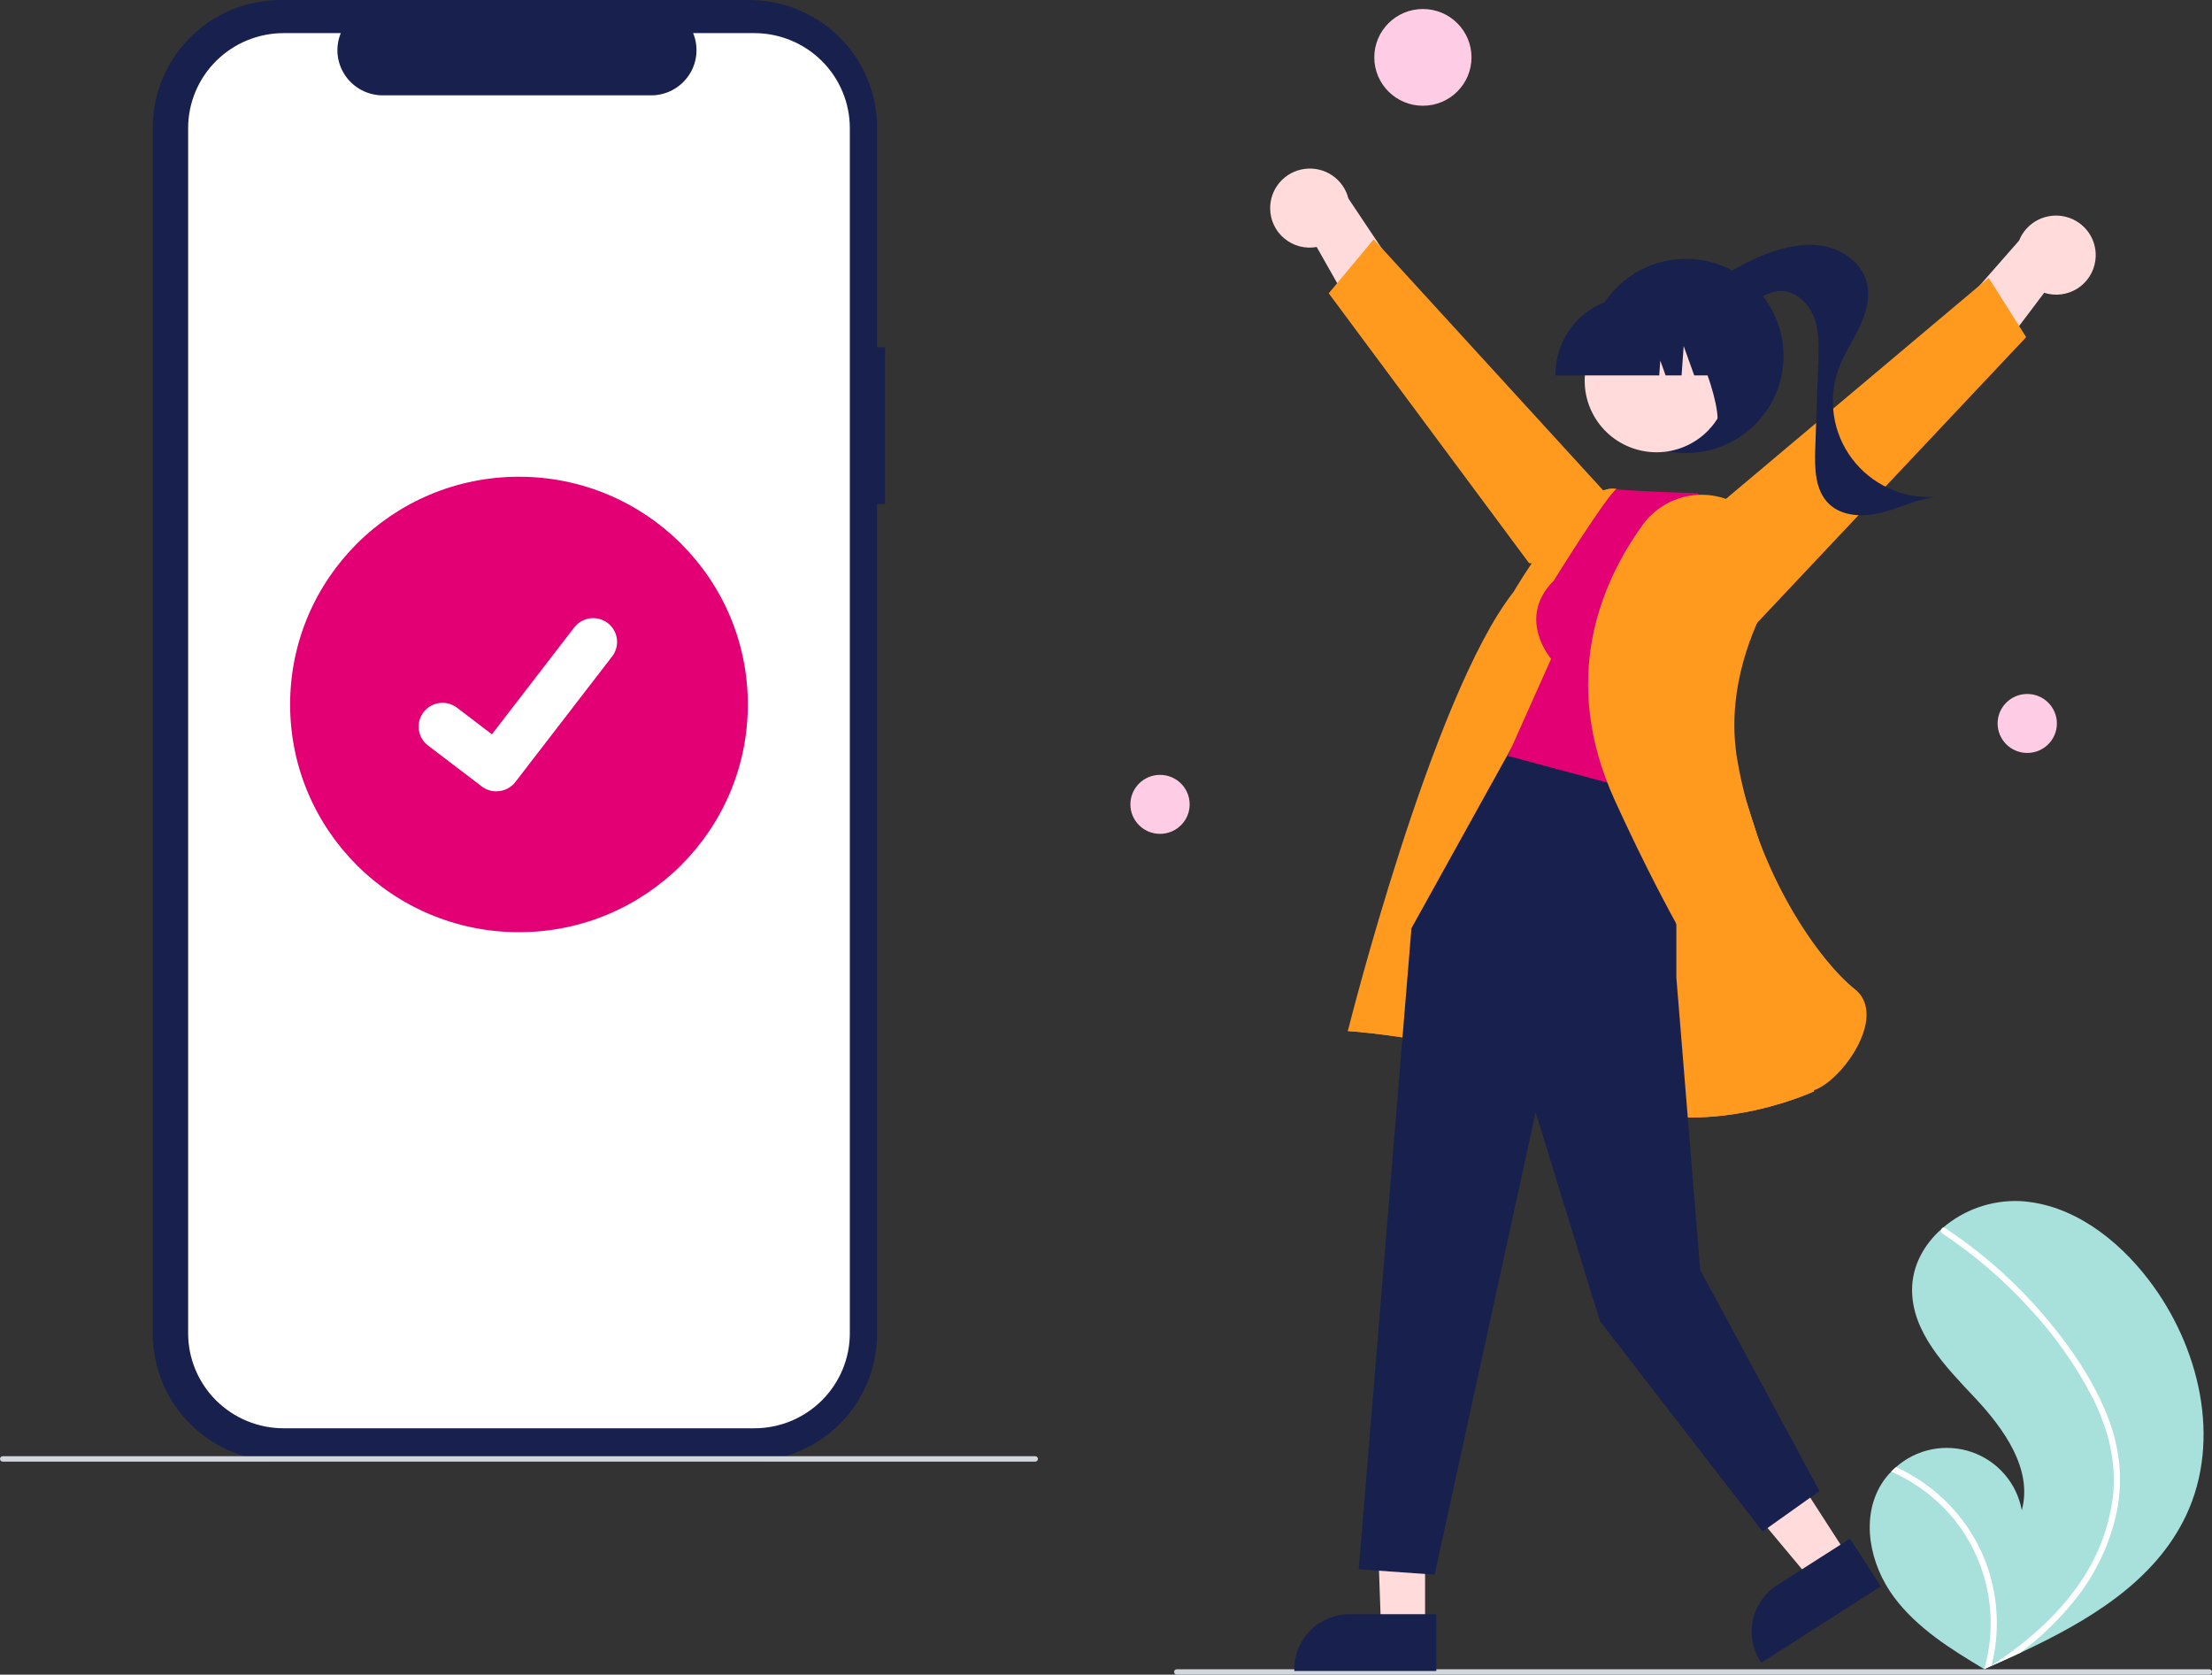 <svg width="284" height="215" viewBox="0 0 284 215" fill="none" xmlns="http://www.w3.org/2000/svg">
<rect x="0" y="0" width="284" height="215" fill="#333333" stroke="none"/>
<g clip-path="url(#clip0_95_5743)">
<path d="M113.643 44.586H112.607V16.345C112.607 14.199 112.182 12.073 111.356 10.09C110.531 8.107 109.321 6.305 107.795 4.787C106.27 3.27 104.459 2.066 102.466 1.244C100.473 0.423 98.337 1.81866e-06 96.18 0H36.048C31.692 -8.26397e-06 27.513 1.722 24.433 4.787C21.352 7.853 19.621 12.01 19.621 16.345V171.277C19.621 173.424 20.046 175.549 20.872 177.532C21.697 179.515 22.907 181.317 24.433 182.835C25.958 184.353 27.769 185.557 29.762 186.378C31.755 187.199 33.891 187.622 36.048 187.622H96.18C100.536 187.622 104.715 185.9 107.795 182.835C110.876 179.77 112.607 175.612 112.607 171.277V64.688H113.643V44.586Z" fill="#18214D"/>
<path d="M96.842 4.252H88.993C89.354 5.133 89.492 6.088 89.394 7.034C89.297 7.98 88.967 8.888 88.434 9.677C87.901 10.467 87.181 11.113 86.338 11.561C85.494 12.008 84.553 12.242 83.597 12.242H49.149C48.193 12.242 47.252 12.008 46.408 11.561C45.565 11.113 44.845 10.467 44.312 9.677C43.779 8.888 43.449 7.98 43.351 7.034C43.254 6.088 43.392 5.133 43.752 4.252H36.421C34.81 4.252 33.215 4.568 31.727 5.182C30.238 5.795 28.886 6.694 27.747 7.828C26.608 8.961 25.704 10.307 25.088 11.788C24.471 13.268 24.154 14.856 24.154 16.459V171.164C24.154 172.766 24.471 174.354 25.088 175.835C25.704 177.316 26.608 178.661 27.747 179.795C28.886 180.928 30.238 181.827 31.727 182.441C33.215 183.054 34.81 183.37 36.421 183.37H96.842C98.453 183.37 100.049 183.054 101.537 182.441C103.025 181.827 104.378 180.928 105.517 179.795C106.656 178.661 107.56 177.316 108.176 175.835C108.793 174.354 109.11 172.766 109.11 171.164V16.459C109.11 14.856 108.793 13.268 108.176 11.788C107.56 10.307 106.656 8.961 105.517 7.828C104.378 6.694 103.025 5.795 101.537 5.182C100.049 4.568 98.453 4.252 96.842 4.252Z" fill="white"/>
<path d="M132.916 187.649H0.348C0.256 187.649 0.167 187.612 0.102 187.548C0.037 187.483 0 187.395 0 187.303C0 187.211 0.037 187.123 0.102 187.058C0.167 186.993 0.256 186.957 0.348 186.957H132.916C133.008 186.957 133.097 186.993 133.162 187.058C133.227 187.123 133.264 187.211 133.264 187.303C133.264 187.395 133.227 187.483 133.162 187.548C133.097 187.612 133.008 187.649 132.916 187.649Z" fill="#D2D6DD"/>
<path d="M66.632 119.68C82.86 119.68 96.015 106.59 96.015 90.443C96.015 74.296 82.86 61.206 66.632 61.206C50.404 61.206 37.249 74.296 37.249 90.443C37.249 106.59 50.404 119.68 66.632 119.68Z" fill="#E20074"/>
<path d="M63.72 101.596C63.059 101.597 62.416 101.384 61.887 100.99L61.854 100.965L54.949 95.709C54.629 95.465 54.361 95.161 54.159 94.814C53.957 94.467 53.826 94.083 53.773 93.686C53.721 93.288 53.747 92.884 53.851 92.497C53.955 92.11 54.135 91.746 54.38 91.428C54.626 91.11 54.931 90.843 55.28 90.642C55.629 90.442 56.014 90.311 56.414 90.259C56.813 90.206 57.219 90.233 57.609 90.336C57.998 90.44 58.363 90.619 58.683 90.863L63.156 94.276L73.725 80.555C73.97 80.237 74.276 79.97 74.624 79.77C74.973 79.569 75.358 79.439 75.757 79.386C76.157 79.334 76.563 79.36 76.952 79.464C77.341 79.567 77.706 79.746 78.025 79.99L78.026 79.991L77.961 80.082L78.028 79.991C78.673 80.484 79.095 81.212 79.201 82.014C79.308 82.817 79.09 83.628 78.596 84.271L66.164 100.402C65.876 100.773 65.506 101.074 65.083 101.281C64.66 101.487 64.194 101.594 63.723 101.592L63.72 101.596Z" fill="white"/>
<path d="M241.561 190.523C241.918 189.947 242.339 189.414 242.815 188.932C243.012 188.729 243.219 188.538 243.433 188.352C244.732 187.201 246.316 186.416 248.021 186.076C249.726 185.737 251.492 185.855 253.136 186.419C254.78 186.984 256.244 187.974 257.376 189.287C258.508 190.601 259.268 192.191 259.578 193.894C261.013 188.613 257.278 183.412 253.522 179.417C249.764 175.423 245.469 171.041 245.491 165.569C245.501 162.524 246.998 159.807 249.259 157.793C249.328 157.732 249.398 157.671 249.469 157.612C252.201 155.282 255.716 154.063 259.312 154.199C265.992 154.555 271.825 159.022 275.876 164.321C282.396 172.848 285.253 184.816 280.689 194.522C276.674 203.059 268.111 208.128 259.372 212.203C258.151 212.772 256.933 213.324 255.718 213.859C255.71 213.861 255.701 213.867 255.693 213.869C255.635 213.895 255.576 213.92 255.521 213.946C255.27 214.057 255.019 214.167 254.771 214.275L254.886 214.35L255.245 214.582C255.121 214.507 254.997 214.434 254.873 214.359C254.836 214.336 254.797 214.315 254.76 214.292C250.467 211.729 246.116 209.018 243.15 205.018C240.075 200.864 238.839 194.914 241.561 190.523Z" fill="#A8E0DC"/>
<path d="M270.198 180.876C271.148 183.027 271.778 185.305 272.068 187.637C272.296 189.717 272.211 191.819 271.814 193.873C270.962 198.095 269.103 202.052 266.394 205.41C264.35 207.96 261.991 210.242 259.372 212.203C258.151 212.772 256.933 213.324 255.718 213.859C255.71 213.861 255.701 213.867 255.693 213.869C255.635 213.895 255.576 213.92 255.521 213.946C255.27 214.057 255.019 214.167 254.771 214.275L254.886 214.35L255.245 214.582C255.121 214.507 254.997 214.434 254.873 214.359C254.836 214.336 254.797 214.315 254.76 214.292C255.704 211.004 255.843 207.539 255.165 204.187C254.486 200.835 253.01 197.694 250.86 195.026C248.699 192.392 245.942 190.304 242.815 188.932C243.012 188.729 243.219 188.538 243.433 188.352C244.637 188.902 245.79 189.558 246.878 190.31C250.771 192.987 253.694 196.84 255.215 201.299C256.572 205.344 256.742 209.69 255.704 213.828C255.919 213.688 256.135 213.544 256.346 213.401C260.344 210.718 264.029 207.495 266.805 203.544C269.199 200.204 270.731 196.33 271.266 192.262C271.798 187.819 270.681 183.45 268.688 179.485C266.486 175.244 263.712 171.322 260.442 167.828C257.159 164.238 253.446 161.061 249.386 158.369C249.295 158.307 249.23 158.213 249.207 158.106C249.183 157.999 249.202 157.887 249.259 157.793C249.302 157.707 249.378 157.642 249.469 157.612C249.516 157.6 249.564 157.599 249.611 157.608C249.658 157.618 249.702 157.638 249.741 157.666C250.242 157.999 250.739 158.335 251.229 158.681C255.317 161.561 259.03 164.935 262.282 168.726C265.424 172.381 268.284 176.441 270.198 180.876Z" fill="white"/>
<path d="M182.687 13.575C186.133 13.575 188.927 10.795 188.927 7.366C188.927 3.937 186.133 1.157 182.687 1.157C179.241 1.157 176.447 3.937 176.447 7.366C176.447 10.795 179.241 13.575 182.687 13.575Z" fill="#FFCCE6"/>
<path d="M260.279 96.667C262.38 96.667 264.084 94.972 264.084 92.882C264.084 90.791 262.38 89.096 260.279 89.096C258.178 89.096 256.475 90.791 256.475 92.882C256.475 94.972 258.178 96.667 260.279 96.667Z" fill="#FFCCE6"/>
<path d="M148.936 107.054C151.037 107.054 152.741 105.359 152.741 103.268C152.741 101.177 151.037 99.483 148.936 99.483C146.835 99.483 145.132 101.177 145.132 103.268C145.132 105.359 146.835 107.054 148.936 107.054Z" fill="#FFCCE6"/>
<path d="M151.084 215H283.652C283.744 215 283.833 214.964 283.898 214.899C283.963 214.834 284 214.746 284 214.654C284 214.562 283.963 214.474 283.898 214.409C283.833 214.344 283.744 214.308 283.652 214.308H151.084C150.992 214.308 150.903 214.344 150.838 214.409C150.773 214.474 150.736 214.562 150.736 214.654C150.736 214.746 150.773 214.834 150.838 214.899C150.903 214.964 150.992 215 151.084 215Z" fill="#D2D6DD"/>
<path d="M269.022 33.457C269.197 32.227 268.911 30.976 268.221 29.942C267.53 28.907 266.482 28.161 265.275 27.844C264.068 27.527 262.787 27.662 261.673 28.222C260.559 28.783 259.691 29.73 259.232 30.886L248.475 43.157L251.631 51.929L262.45 37.59C263.156 37.815 263.903 37.883 264.638 37.79C265.374 37.697 266.08 37.444 266.706 37.05C267.333 36.656 267.865 36.13 268.265 35.509C268.665 34.888 268.924 34.188 269.022 33.457Z" fill="#FFDBDB"/>
<path d="M224.431 81.205L260.14 43.284L255.323 35.664L210.535 73.355L224.431 81.205Z" fill="#FF9A1E"/>
<path d="M216.461 58.164C223.379 58.164 228.987 52.584 228.987 45.7C228.987 38.817 223.379 33.237 216.461 33.237C209.543 33.237 203.935 38.817 203.935 45.7C203.935 52.584 209.543 58.164 216.461 58.164Z" fill="#18214D"/>
<path d="M217.468 38.66C220.163 35.94 223.425 33.841 227.023 32.511C229.333 31.66 231.847 31.134 234.262 31.617C236.677 32.101 238.961 33.763 239.635 36.12C240.186 38.048 239.617 40.124 238.762 41.939C237.907 43.754 236.766 45.437 236.074 47.319C235.369 49.24 235.157 51.306 235.457 53.329C235.757 55.352 236.561 57.268 237.794 58.904C239.028 60.54 240.653 61.843 242.521 62.696C244.389 63.548 246.441 63.923 248.492 63.786C246.119 64.102 243.932 65.212 241.613 65.802C239.294 66.393 236.556 66.353 234.833 64.7C233.009 62.95 232.973 60.106 233.061 57.588C233.192 53.843 233.323 50.099 233.454 46.355C233.521 44.445 233.578 42.474 232.886 40.692C232.194 38.91 230.549 37.349 228.629 37.365C227.173 37.378 225.885 38.255 224.718 39.12C223.551 39.985 222.316 40.908 220.866 41.037C219.417 41.165 217.762 40.098 217.87 38.654L217.468 38.66Z" fill="#18214D"/>
<path d="M163.077 26.759C163.066 25.517 163.512 24.314 164.333 23.378C165.153 22.442 166.29 21.838 167.528 21.681C168.766 21.523 170.019 21.823 171.05 22.523C172.08 23.223 172.817 24.275 173.121 25.48L182.178 39.042L177.899 47.33L169.052 31.71C168.322 31.842 167.573 31.812 166.856 31.625C166.139 31.437 165.472 31.095 164.903 30.622C164.333 30.151 163.875 29.56 163.559 28.892C163.244 28.225 163.079 27.497 163.077 26.759L163.077 26.759Z" fill="#FFDBDB"/>
<path d="M196.317 72.296L170.596 37.655L176.37 30.725L215.838 73.904L196.317 72.296Z" fill="#FF9A1E"/>
<path d="M182.967 187.376L176.539 187.275L177.313 209.075H182.966L182.967 187.376Z" fill="#FFDBDB"/>
<path d="M184.409 207.238L173.274 207.238H173.274C171.392 207.238 169.587 207.982 168.256 209.306C166.925 210.63 166.178 212.426 166.178 214.299V214.528L184.408 214.529L184.409 207.238Z" fill="#18214D"/>
<path d="M225.527 181.594L218.505 186.08L232.551 202.894L237.309 199.854L225.527 181.594Z" fill="#FFDBDB"/>
<path d="M237.525 197.533L228.155 203.519L228.155 203.519C226.572 204.531 225.457 206.127 225.056 207.957C224.655 209.786 225.001 211.699 226.018 213.275L226.142 213.468L241.483 203.668L237.525 197.533Z" fill="#18214D"/>
<path d="M228.029 115.027C228.029 115.027 212.427 63.466 207.413 62.769C202.399 62.072 194.321 75.999 194.321 75.999C183.846 89.296 173.046 132.37 173.046 132.37C173.046 132.37 191.051 133.491 204.212 140.459C217.374 147.427 232.907 140.106 232.907 140.106L228.029 115.027Z" fill="#FF9A1E"/>
<path d="M228.029 115.027C228.029 115.027 212.427 63.466 207.413 62.769C202.399 62.072 196.372 76.14 196.372 76.14C191.153 97.606 173.046 132.37 173.046 132.37C173.046 132.37 191.051 133.491 204.212 140.459C217.374 147.427 232.907 140.106 232.907 140.106L228.029 115.027Z" fill="#FF9A1E"/>
<path d="M215.229 99.6V125.509L218.293 163.04L233.603 191.43L226.296 196.623L205.419 169.618L197.162 142.804L184.194 202.163L174.452 201.47L181.218 119.171L194.058 96.006L215.229 99.6Z" fill="#18214D"/>
<path d="M199.498 74.54C194.627 79.387 199.15 84.58 199.15 84.58L193.583 97.044L215.504 102.93L223.164 68.87L217.945 63.33C207.507 62.984 207.501 62.769 207.501 62.769C205.672 64.55 199.498 74.54 199.498 74.54Z" fill="#E20074"/>
<path d="M224.047 65.341C223.052 64.61 221.92 64.082 220.718 63.789C219.516 63.496 218.268 63.444 217.045 63.634C215.823 63.824 214.65 64.254 213.596 64.899C212.541 65.543 211.626 66.389 210.903 67.388C205.392 75.023 200.296 87.352 207.317 102.727C218.59 127.416 228.4 140.054 232.388 140.053C232.563 140.054 232.736 140.027 232.901 139.973C235.356 139.144 238.905 135.011 239.548 131.368C239.778 130.065 239.723 128.249 238.156 127.002C233.655 123.42 225.575 112.266 223.055 97.586C221.662 89.474 224.363 82.085 226.874 77.315C227.935 75.341 228.245 73.053 227.748 70.871C227.251 68.688 225.98 66.756 224.168 65.43L224.047 65.341Z" fill="#FF9A1E"/>
<path d="M217.105 56.94C221.573 54.509 223.216 48.935 220.773 44.489C218.33 40.042 212.728 38.408 208.259 40.839C203.791 43.269 202.149 48.844 204.591 53.29C207.034 57.736 212.637 59.37 217.105 56.94Z" fill="#FFDBDB"/>
<path d="M199.715 48.196H213.029L213.166 46.294L213.848 48.196H215.898L216.169 44.426L217.522 48.196H221.489V48.009C221.486 45.384 220.437 42.868 218.572 41.013C216.707 39.157 214.178 38.113 211.54 38.11H209.663C207.026 38.113 204.497 39.157 202.632 41.013C200.767 42.868 199.718 45.384 199.715 48.009V48.196Z" fill="#18214D"/>
<path d="M219.477 55.032L225.159 53.198V39.469H214.427L214.693 39.733C218.39 43.406 222.501 56.44 219.477 55.032Z" fill="#18214D"/>
</g>
<defs>
<clipPath id="clip0_95_5743">
<rect width="284" height="215" fill="white"/>
</clipPath>
</defs>
</svg>
